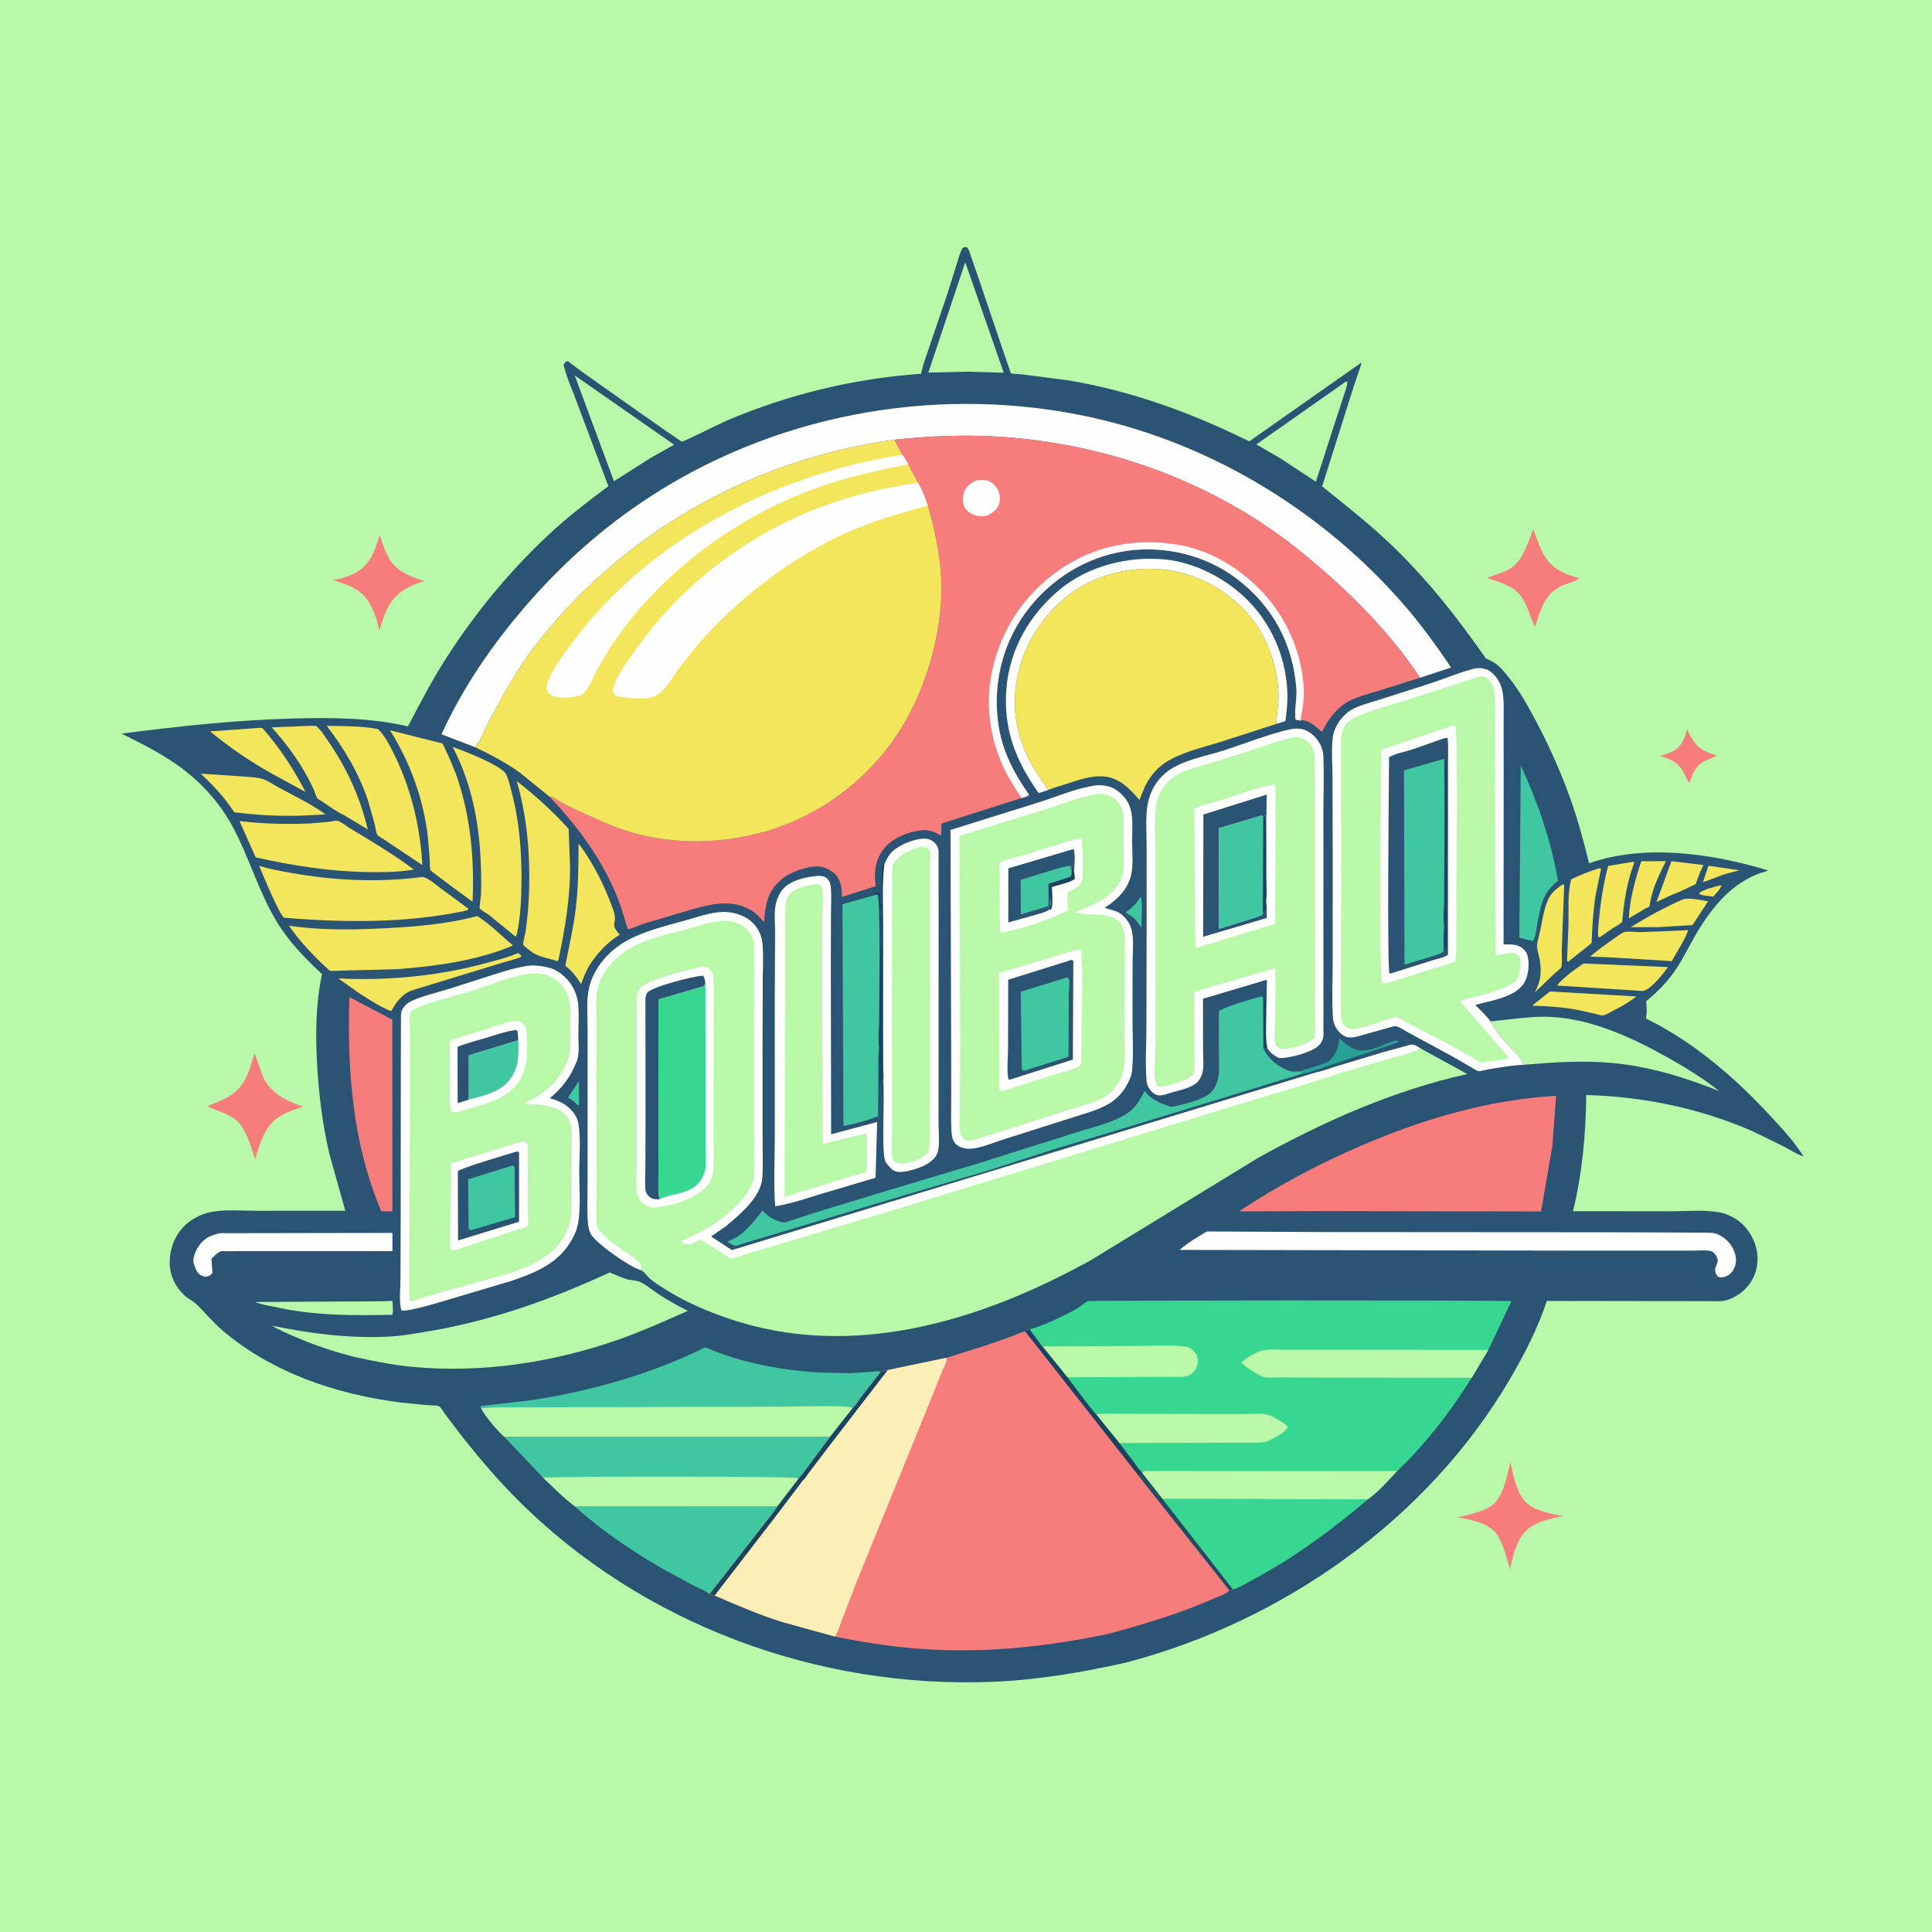 <svg version="1.1" xmlns="http://www.w3.org/2000/svg" style="display: block;" viewBox="0 0 2048 2048" width="1024" height="1024">
<path transform="translate(0,0)" fill="rgb(184,248,168)" d="M -0 -0 L 2048 0 L 2048 2048 L -0 2048 L -0 -0 z"/>
<path transform="translate(0,0)" fill="rgb(247,124,124)" d="M 1788.64 773.187 C 1789.56 775.809 1790.68 778.142 1792.04 780.554 C 1799.29 793.328 1806.62 797.006 1820.35 800.878 L 1807.51 806.5 C 1797.92 811.424 1794.67 818.385 1791.5 828.171 L 1790.53 829.534 C 1788.14 826.702 1786.82 822.923 1785.11 819.648 C 1778.77 807.538 1771.72 805.506 1759.69 801.186 C 1764.39 799.978 1769.17 798.477 1773.55 796.334 C 1782.91 791.757 1785.46 782.303 1788.64 773.187 z"/>
<path transform="translate(0,0)" fill="rgb(247,124,124)" d="M 402.361 567.5 C 403.577 568.873 404.393 572.877 405.004 574.692 C 406.647 579.574 408.511 584.38 410.798 589 C 418.826 605.219 433.771 610.734 449.928 616.053 C 443.804 617.739 437.659 620.084 432.054 623.093 C 413.089 633.274 407.758 649.325 402.016 668.659 C 401.387 664.59 400.43 660.918 399.192 657 C 397.5 651.648 395.513 646.469 392.882 641.5 C 383.976 624.68 370.053 620.196 353.001 615.041 C 361.075 613.377 369.13 611.406 376.427 607.444 C 392.399 598.77 397.403 584.084 402.361 567.5 z"/>
<path transform="translate(0,0)" fill="rgb(247,124,124)" d="M 1601.13 1549.52 C 1603.88 1563.02 1606.76 1578.57 1615.15 1589.88 C 1623.39 1600.98 1643.8 1604.79 1656.82 1606.88 C 1645.2 1609.76 1632.86 1611.99 1622.66 1618.6 C 1608.41 1627.83 1603.99 1647.97 1600.71 1663.5 C 1596.9 1651.02 1594.18 1638.14 1586.94 1627 C 1578.61 1614.16 1559.06 1611.07 1545.1 1608.34 C 1556.54 1606.11 1569.33 1603.03 1579.49 1597.21 C 1593.42 1589.21 1597.58 1563.9 1601.13 1549.52 z"/>
<path transform="translate(0,0)" fill="rgb(247,124,124)" d="M 1625.2 560.997 C 1629.13 569.73 1631.55 579.246 1636.23 587.638 C 1644.86 603.078 1658.04 608.506 1674.21 612.993 C 1670.55 616.413 1660.43 618.658 1655.5 621.015 C 1636.43 630.13 1633.27 646.945 1626.96 665.028 L 1618.06 641.964 C 1615.1 635.995 1611.73 630.035 1606.43 625.808 C 1598.38 619.399 1585.88 615.958 1576.19 612.644 L 1595.67 605.629 C 1613.5 597.875 1618.77 577.672 1625.2 560.997 z"/>
<path transform="translate(0,0)" fill="rgb(247,124,124)" d="M 269.87 1116.24 L 278.582 1140.94 C 287.179 1159.43 302.979 1166.47 321.169 1173.12 C 313.095 1175.91 304.878 1178.54 297.456 1182.85 C 280.87 1192.49 275.396 1211.6 270.503 1228.88 L 264.473 1211.01 C 261.42 1203.35 257.655 1194.22 251.645 1188.5 C 243.96 1181.18 229.93 1177.23 220.212 1173.05 C 221.356 1171.58 224.419 1170.75 226.189 1170 C 231.25 1167.83 236.386 1165.78 241.217 1163.12 C 259.994 1152.8 264.216 1135.3 269.87 1116.24 z"/>
<path transform="translate(0,0)" fill="rgb(43,83,115)" d="M 1020.64 262.5 L 1024.5 261.807 C 1027.31 264.144 1027.92 267.679 1029.06 271 L 1037.23 294.704 L 1063.34 371.829 L 1069.81 390.497 C 1070.17 391.51 1071.11 395.228 1071.7 395.887 C 1071.91 396.126 1082.03 396.708 1083.3 396.82 L 1132.52 403.192 C 1199.67 414.477 1263.42 437.71 1324.25 467.882 L 1443.2 384.299 C 1442.54 388.69 1440.45 393.273 1439.04 397.5 L 1431.61 420.288 L 1401.52 515.603 C 1424.87 534.409 1448.59 552.965 1470.5 573.459 C 1509.85 610.266 1544.31 653.628 1574.96 697.86 L 1582.92 701.813 C 1589.68 705.853 1594.59 712.252 1599.47 718.288 C 1610.77 732.262 1619.14 747.448 1627.59 763.257 C 1641.82 789.886 1654.33 817.858 1664.5 846.301 C 1672.55 868.81 1678.84 891.938 1684.45 915.163 C 1743.76 894.184 1815.09 904.786 1874.07 922.634 C 1872.93 923.83 1868.79 924.576 1867.05 925.145 C 1862.38 926.664 1857.98 928.669 1853.65 930.971 C 1842.73 936.781 1832.92 944.474 1824.53 953.556 C 1813.98 964.976 1804.77 978.119 1797.05 991.607 C 1789.79 1004.29 1783.56 1017.47 1775.19 1029.51 C 1766.62 1041.84 1756.46 1051.85 1744.92 1061.41 C 1745.37 1065.33 1745.81 1069.22 1745.55 1073.16 C 1745.49 1074.06 1744.71 1079.29 1744.93 1079.74 C 1745.14 1080.19 1745.82 1080.19 1746.26 1080.41 C 1764.2 1089.37 1780.43 1099.33 1796.76 1111.04 C 1826.61 1132.44 1853.44 1157.74 1878.33 1184.67 C 1889.86 1197.15 1902.87 1211.3 1911.77 1225.87 C 1904.87 1223.74 1897.76 1218.93 1891.3 1215.51 L 1857.4 1198.97 C 1802.05 1174.87 1741.74 1162.34 1681.45 1160.78 C 1681.06 1201.85 1677.29 1244.04 1667.37 1283.97 L 1772.41 1284 C 1788.52 1284.01 1807.2 1282.2 1823 1285.2 C 1831.43 1286.81 1840.63 1291.61 1846.85 1297.5 C 1856.69 1306.8 1862.94 1320.5 1863.07 1334.04 C 1863.18 1346.29 1858.7 1357.62 1850.01 1366.32 C 1844.31 1372.02 1836.18 1377.09 1828.2 1378.73 C 1822.91 1379.82 1816.52 1379.24 1811.1 1379.24 L 1776.17 1379.23 L 1639.66 1379.04 C 1630.3 1407.9 1616.04 1435.43 1600.76 1461.57 C 1513.37 1611.03 1359.51 1719.09 1193.21 1762.5 C 1146.43 1772.85 1100.86 1780.74 1052.86 1782.75 C 867.255 1790.51 680.872 1721.9 548.906 1590.08 C 526.916 1568.12 506.657 1544.13 487.478 1519.71 L 471.491 1498.61 C 470.268 1496.96 467.509 1492.07 465.925 1491.06 C 463.36 1489.44 456.638 1489.79 453.398 1489.55 L 424.51 1486.7 C 356.565 1478.01 289.284 1455.46 236.268 1410.7 C 225.857 1401.9 217.729 1391.68 208.037 1382.36 C 204.168 1378.64 199.05 1376.64 195.144 1372.84 C 185.674 1363.63 180.005 1352.09 179.915 1338.74 C 179.816 1324.12 185.167 1309.62 195.67 1299.32 C 202.531 1292.6 212.157 1287.46 221.518 1285.28 C 237.277 1281.61 256.739 1283.53 272.95 1283.5 L 366.042 1283.46 L 349.196 1223.35 C 342.086 1192.99 338.254 1162.37 336.331 1131.29 C 334.34 1099.1 334.46 1065.42 341.118 1033.73 L 341.362 1032.6 C 323.399 1016 305.999 997.94 293.279 976.879 C 274.307 945.469 264.363 909.658 247.254 877.469 C 235.103 854.61 218.257 834.684 198.049 818.526 C 176.999 801.695 152.89 789.497 128.833 777.658 C 189.913 769.804 250.962 763.165 312.61 761.604 C 352.573 760.592 393.35 760.881 432.447 770.051 C 444.445 747.121 456.309 724.159 470.11 702.235 C 502.964 650.045 543.138 601.427 588.956 560.11 C 606.744 544.069 625.749 529.771 644.883 515.41 L 610.87 424.807 C 606.361 412.383 600.281 399.339 597.385 386.5 L 599.623 383.615 C 600.415 383.395 601.186 382.837 602 382.954 C 602.422 383.015 605.122 385.295 605.49 385.571 L 619.02 395.553 C 628.806 402.491 721.219 468.177 722.957 468.131 C 725.197 468.072 764.414 448.385 769.891 446.057 C 835.83 418.034 904.977 401.227 976.438 396.223 C 977.985 387.478 981.577 378.409 984.343 369.952 L 1003.35 314.196 L 1014.36 279.441 C 1016.12 273.899 1017.54 267.382 1020.64 262.5 z"/>
<path transform="translate(0,0)" fill="rgb(243,230,92)" d="M 1823.35 938.5 L 1824.73 938.688 C 1823.57 942.825 1818.83 947.201 1816.07 950.52 L 1804.5 948.937 C 1802.94 948.47 1801.99 947.995 1800.7 947 C 1806.14 942.614 1816.6 940.408 1823.35 938.5 z"/>
<path transform="translate(0,0)" fill="rgb(65,198,162)" d="M 613.758 1146.03 L 613.794 1171 L 612.5 1171.56 L 607.358 1166.86 L 602.168 1163.38 L 613.758 1146.03 z"/>
<path transform="translate(0,0)" fill="rgb(65,198,162)" d="M 1209.05 950.5 L 1209.64 951 C 1211.22 961.132 1210.03 972.696 1209.93 982.993 L 1203.12 974.315 C 1200.2 971.448 1196.62 969.459 1193.16 967.298 C 1198.97 963.174 1204.88 957.665 1208.49 951.488 L 1209.05 950.5 z"/>
<path transform="translate(0,0)" fill="rgb(243,230,92)" d="M 1811.03 917.759 L 1843.9 922.525 L 1828.16 926.676 L 1805.19 935.22 L 1811.03 917.759 z"/>
<path transform="translate(0,0)" fill="rgb(38,162,150)" d="M 1377.39 1135.65 C 1377.56 1135.26 1404.75 1127.87 1408.53 1124.87 C 1416.04 1118.88 1418.55 1110.68 1419.64 1101.49 L 1419.75 1100.49 C 1424.68 1105.26 1429.09 1108.97 1435.44 1111.84 C 1447.58 1117.33 1462.93 1108.56 1474.31 1104.5 C 1477.66 1103.31 1479.09 1102.25 1482.3 1103.85 L 1482 1105.01 L 1394.28 1134.47 C 1389.98 1135.87 1385.31 1137.73 1380.8 1138.06 L 1377.39 1135.65 z"/>
<path transform="translate(0,0)" fill="rgb(24,67,97)" d="M 930.141 948.129 L 927.431 947.818 L 927.5 946.51 L 932.5 946.51 C 934.041 949.592 932.777 953.456 933.112 956.876 C 933.666 962.524 932.969 968.327 933.245 974 C 933.441 978.03 933.032 982.01 933.245 986 C 933.358 988.11 933.542 989.894 933.245 992 C 932.815 995.052 933.691 997.824 933.398 1000.81 C 933.019 1004.68 932.861 1009.65 933.49 1013.5 L 933.51 1011 L 934.5 1009.51 C 932.951 1007.93 933.51 1007.13 933.51 1005 C 935.131 1003.05 934.766 1003.37 934.755 1001 L 934.755 987 C 934.608 985.462 934.437 984.64 934.74 983.094 L 935 982 C 933.627 980.276 934.15 981.262 933.51 979 L 934.75 977.505 C 933.902 975.508 933.025 974.178 934.005 972.005 C 934.766 970.318 934.928 970.059 934.755 968 C 934.542 965.474 934.312 967.527 934.74 964.906 L 935 963.5 L 933.51 962.5 L 933.51 960 C 936.158 956.807 934.686 948.211 934.51 944 C 934.186 936.232 934.816 928.278 935 920.5 C 935.039 918.861 934.85 919.654 935.349 918.156 L 935.755 917 L 936.25 915.25 L 937.384 916.622 C 934.916 938.085 936.219 960.616 936.18 982.261 L 936.144 1099.18 L 936.236 1132.28 C 936.253 1136.25 936.979 1141.87 936.127 1145.61 C 935.271 1150.77 935.498 1156.48 935.25 1161.72 L 934.755 1153 L 934.51 1150.5 C 934.658 1148.26 935.105 1147.29 934.51 1145 L 934 1145.5 C 933.319 1147.42 933.03 1148.95 933.245 1151 L 933.49 1152.5 L 931.946 1152.5 L 931.937 1112.08 L 931.834 1110.78 C 930.508 1102.32 931.868 1091.22 931.888 1082.53 C 931.93 1064.28 933.821 955.593 930.141 948.129 z"/>
<path transform="translate(0,0)" fill="rgb(243,230,92)" d="M 1771.79 912.938 L 1805.74 916.928 C 1802.44 923.571 1799.86 930.129 1797.53 937.168 L 1778.31 946.277 C 1770.87 948.698 1763.24 953.026 1755.97 956.143 L 1771.79 912.938 z"/>
<path transform="translate(0,0)" fill="rgb(243,230,92)" d="M 1739.84 912.93 L 1765.9 912.868 C 1759.35 926.176 1751.8 941.335 1749.36 956.031 C 1749.08 957.713 1748.96 958.994 1748.28 960.585 C 1747.62 962.124 1745.96 962.255 1744.49 962.857 L 1726.66 973.52 C 1727.42 953.523 1733.51 931.838 1739.84 912.93 z"/>
<path transform="translate(0,0)" fill="rgb(243,230,92)" d="M 1784.65 953.123 C 1792.54 951.497 1802.68 954.149 1810.59 955.559 L 1794.16 980.563 L 1757 982.852 L 1728.55 982.823 C 1746.81 971.678 1764.95 961.533 1784.65 953.123 z"/>
<path transform="translate(0,0)" fill="rgb(184,248,168)" d="M 404.166 1379.42 L 416.023 1378.97 C 416.183 1383.66 416.972 1389.16 416.022 1393.73 C 373.325 1394.6 332.627 1394.81 290.648 1385.25 C 283.897 1383.97 276.618 1382.69 270.237 1380.15 L 404.166 1379.42 z"/>
<path transform="translate(0,0)" fill="rgb(243,230,92)" d="M 1642.96 1050.99 L 1734.65 1056.29 C 1727.27 1062.09 1719.52 1066.5 1711.21 1070.82 C 1708.27 1072.19 1702.34 1076.01 1699.39 1076.32 C 1697 1076.58 1692.96 1075.19 1690.59 1074.63 L 1672.5 1070.59 C 1656.41 1067.51 1640.55 1066.56 1624.21 1066.07 L 1642.96 1050.99 z"/>
<path transform="translate(0,0)" fill="rgb(243,230,92)" d="M 1731.4 913.5 L 1732.45 914.247 C 1724.68 934.707 1721.46 955.565 1719.63 977.227 C 1716.8 980.007 1712.91 981.807 1709.56 983.943 L 1695.88 993.5 L 1694.13 992.953 C 1693.56 985.684 1694.73 977.888 1695.42 970.625 C 1697.12 952.774 1700.16 935.282 1704.7 917.946 L 1731.4 913.5 z"/>
<path transform="translate(0,0)" fill="rgb(243,230,92)" d="M 1656.3 937.5 L 1658.12 938.047 L 1655.51 1007.36 C 1655.42 1010.61 1656.19 1023.17 1655.04 1025.35 C 1654.06 1027.19 1649.47 1030.5 1647.84 1032.04 L 1626.75 1052.22 C 1634.26 1038.94 1634.56 1026.73 1631.03 1012 C 1630.18 1008.46 1628.87 1005.31 1629.36 1001.58 C 1630.04 996.468 1631.68 991.423 1632.73 986.365 C 1635 975.31 1637.09 959.357 1643.19 949.695 C 1646.43 944.553 1651.5 941.07 1656.3 937.5 z"/>
<path transform="translate(0,0)" fill="rgb(243,230,92)" d="M 1694.66 920.5 L 1697.25 920.688 L 1691.39 949.058 C 1688.71 965.969 1687.83 982.561 1687.21 999.649 L 1662.5 1019.41 L 1661.07 1018.5 L 1662.68 980.158 C 1662.95 964.679 1661.51 947.133 1665.54 932.164 C 1674.95 927.36 1684.66 923.874 1694.66 920.5 z"/>
<path transform="translate(0,0)" fill="rgb(243,230,92)" d="M 1777.41 986.578 L 1789.56 985.972 C 1785.83 996.868 1777.72 1008.64 1772.07 1018.83 L 1703.25 1014.65 L 1685.52 1014.1 C 1693.55 1007.02 1702.63 1000.73 1711.43 994.625 C 1714.11 992.764 1718.47 989.15 1721.49 988.122 C 1725.14 986.881 1735.43 988.138 1739.76 988.101 L 1777.41 986.578 z"/>
<path transform="translate(0,0)" fill="rgb(243,230,92)" d="M 275.958 771.5 L 278.086 771.796 C 296.338 792.273 311.342 815.21 323.841 839.554 L 288.5 820.261 C 264.895 807.133 243.531 792.398 222.664 775.296 L 275.958 771.5 z"/>
<path transform="translate(0,0)" fill="rgb(243,230,92)" d="M 548.422 1010.5 L 549.48 1010.57 C 551.257 1011.82 551.988 1011.92 552.807 1014 C 545.914 1017.43 536.805 1018.99 529.337 1021.48 L 438.13 1049.4 C 426.746 1052.68 420.122 1062.06 414.653 1071.91 C 403.336 1067.44 392.547 1060.3 382.221 1053.87 L 358.615 1037.17 C 411.981 1039.78 466.278 1034.52 517.793 1020.22 C 528.014 1017.38 538.745 1014.88 548.422 1010.5 z"/>
<path transform="translate(0,0)" fill="rgb(243,230,92)" d="M 1678.5 1021.36 L 1768.18 1025.14 L 1764.05 1030.59 C 1759.61 1036.16 1748.67 1049.65 1741.34 1050.51 L 1650.37 1044.68 C 1658.27 1035.45 1668.58 1028.25 1678.5 1021.36 z"/>
<path transform="translate(0,0)" fill="rgb(243,230,92)" d="M 212.771 820.077 L 258.219 823.133 C 264.256 823.645 271.271 823.796 277.113 825.342 C 283.15 826.94 290.049 831.876 295.577 834.872 C 311.909 843.724 330.137 852.309 345.074 863.327 L 319.113 864.649 C 298.416 865.183 277.145 864.399 256.589 861.92 C 255.085 861.739 249.316 861.504 248.265 860.819 C 247.818 860.527 246.064 857.613 245.617 856.972 L 237.836 846.484 C 230.171 836.933 221.624 828.494 212.771 820.077 z"/>
<path transform="translate(0,0)" fill="rgb(184,248,168)" d="M 1426.7 404.5 L 1428.33 404.595 C 1428.08 409.199 1426.04 414.209 1424.7 418.63 L 1415.72 446.109 L 1394.91 510.672 L 1358.11 486.413 L 1331.8 471.087 L 1426.7 404.5 z"/>
<path transform="translate(0,0)" fill="rgb(243,230,92)" d="M 613.265 894.28 L 617.446 899.726 C 629.754 917.692 639.541 936.634 647.247 957 C 649.441 962.797 652.922 970.408 651.6 976.656 L 651.098 979 C 650.61 984.135 654.006 987.053 656.89 990.881 C 643.187 999.357 633.345 1010.32 624.501 1023.67 C 621.043 1030.06 618.408 1036.37 615.993 1043.22 C 611.711 1036.17 606.675 1029.83 600.3 1024.56 L 599.252 1023.72 C 603.001 1004.14 607.505 985.055 610.06 965.222 C 613.117 941.487 613.247 918.145 613.265 894.28 z"/>
<path transform="translate(0,0)" fill="rgb(243,230,92)" d="M 328.363 769.439 L 334.994 769.5 C 340.089 773.54 344.145 780.272 347.826 785.574 C 367.677 814.173 381.814 845.44 389.871 879.296 L 364.414 863.89 C 356.769 860.567 348.739 854.461 341.786 849.788 C 340.35 848.823 337.155 847.23 336.229 846.032 C 335.169 844.661 334.254 840.953 333.532 839.231 C 331.411 834.171 328.976 829.229 326.373 824.402 C 315.774 804.741 302.906 787.575 288.012 771.014 L 328.363 769.439 z"/>
<path transform="translate(0,0)" fill="rgb(184,248,168)" d="M 609.232 397.961 L 714.602 471.396 L 689.699 485.401 L 650.821 510.151 L 609.232 397.961 z"/>
<path transform="translate(0,0)" fill="rgb(254,254,254)" d="M 232.748 1307.25 L 415.988 1306.94 L 416.009 1326.28 L 360.5 1326.24 L 262.612 1326.23 L 240.792 1326.37 C 239.156 1326.41 235.156 1326.02 233.724 1326.59 C 230.296 1327.93 226.872 1331.76 224.147 1334.28 L 225.244 1349.5 L 221.919 1352.5 C 218.624 1353.28 217.476 1353.82 214.241 1352.49 C 210.563 1350.97 208.674 1348.1 207.267 1344.51 L 206.708 1343.02 C 205.693 1340.37 204.658 1337.9 205.005 1335 C 205.957 1327.05 211.306 1318.21 217.729 1313.45 C 222.242 1310.1 227.417 1308.67 232.748 1307.25 z"/>
<path transform="translate(0,0)" fill="rgb(65,198,162)" d="M 1612.04 811.361 C 1630.13 850.239 1644.19 891.161 1651.52 933.449 C 1647.07 937.334 1642.2 941.934 1639.14 946.984 C 1633.98 955.485 1632.05 967.575 1629.89 977.194 C 1629.04 982.071 1627.9 994.088 1624.92 997.655 L 1610.59 993.917 L 1612.04 811.361 z"/>
<path transform="translate(0,0)" fill="rgb(184,248,168)" d="M 1023.19 277.903 L 1064.01 395.141 L 1025.64 393.996 L 984.074 394.962 L 1023.19 277.903 z"/>
<path transform="translate(0,0)" fill="rgb(254,254,254)" d="M 1111.38 837.295 L 1101.1 840.766 C 1076.52 806.243 1063.23 772.301 1066.89 729.391 C 1070.43 687.926 1091.48 651.461 1123.23 625.035 C 1153.32 599.982 1195.73 589.332 1234.3 592.992 C 1270.93 596.469 1308.51 617.935 1331.65 646.238 C 1353.45 672.907 1365.1 706.552 1364.74 741.029 C 1364.66 748.677 1363.41 756.684 1362.66 764.311 L 1352.82 767.448 C 1353.36 757.376 1355.35 747.214 1355.25 737.171 C 1354.96 707.074 1342.6 672.667 1322.38 650.214 C 1297.37 622.455 1262.65 604.818 1225.29 603.098 C 1188.72 601.414 1151.53 612.859 1124.31 637.862 C 1095.01 664.773 1077.33 699.807 1075.87 739.953 C 1074.5 777.767 1089.28 807.854 1111.38 837.295 z"/>
<path transform="translate(0,0)" fill="rgb(243,230,92)" d="M 346.347 769.395 C 364.31 769.745 383.051 769.544 400.77 772.809 C 408.127 780.166 413.417 790.66 417.973 799.919 C 435.94 836.433 445.462 876.496 447.672 917.016 L 408.43 890.776 C 406.544 889.478 401.006 886.504 399.898 884.888 C 398.747 883.21 397.899 876.445 397.343 874.156 L 390.265 849.106 C 380.368 819.512 365.264 794.067 346.347 769.395 z"/>
<path transform="translate(0,0)" fill="rgb(243,230,92)" d="M 253.917 870.368 C 278.671 873.347 304.61 873.956 329.493 872.856 L 349.5 871.042 C 351.672 870.802 355.852 869.708 357.883 870.032 C 360.477 870.447 367.946 876.154 370.598 877.767 C 393.559 891.729 417.293 905.569 438.721 921.818 C 422.291 924.591 405.03 924.719 388.407 924.413 C 348.627 923.679 309.778 917.543 271.025 908.824 L 253.917 870.368 z"/>
<path transform="translate(0,0)" fill="rgb(243,230,92)" d="M 547.773 827.961 C 567.83 843.602 585.705 859.811 602.815 878.68 L 604.343 920.115 C 604.234 952.482 599.126 983.144 592.561 1014.76 C 592.303 1016.81 592.318 1017.22 591 1018.91 C 583.346 1016.28 573.44 1014.81 566.5 1010.93 C 564.885 1010.03 555.084 1003.04 554.583 1001.28 C 554.083 999.535 556.797 990.038 557.137 987.642 C 559.13 973.576 560.449 959.207 560.851 945 C 561.982 905.127 558.828 866.379 547.773 827.961 z"/>
<path transform="translate(0,0)" fill="rgb(184,248,168)" d="M 1579.99 1082.68 C 1601.87 1080.72 1623.22 1076.77 1645.3 1078.03 C 1686.7 1080.4 1727.67 1098.86 1763.53 1118.6 C 1784.07 1129.91 1804.15 1142.18 1822.61 1156.68 C 1786.28 1142.1 1747.83 1130.26 1708.58 1126.75 C 1677.39 1123.96 1645.89 1126.11 1614.76 1128.77 C 1613.74 1122.53 1606.25 1115.96 1602.12 1111.34 C 1594.68 1103.01 1584.67 1092.84 1579.99 1082.68 z"/>
<path transform="translate(0,0)" fill="rgb(243,230,92)" d="M 413.45 774.14 L 469.181 788.162 C 475.075 800.852 481.144 813.523 485.5 826.843 C 499.084 868.382 502.956 912.407 500.943 955.866 C 496.271 952.557 456.989 923.908 456.347 922.434 C 455.418 920.3 455.813 915.137 455.672 912.593 L 453.657 888.219 C 449.141 847.452 435.122 808.849 413.45 774.14 z"/>
<path transform="translate(0,0)" fill="rgb(243,230,92)" d="M 479.787 791.74 C 490.424 795.444 531.133 811.184 536.265 820.374 C 538.972 825.222 540.466 832.63 541.932 837.999 C 550.243 868.435 552.864 900.098 552.808 931.546 C 552.775 950.649 551.962 970.767 548.111 989.5 C 547.754 990.934 547.285 991.661 546.5 992.889 L 518.5 970.019 C 516.94 968.856 509.156 964.262 508.553 962.958 C 507.884 961.51 509.808 950.925 509.896 948.158 C 510.421 931.589 509.924 914.898 508.667 898.369 C 505.912 862.135 496.932 823.937 479.787 791.74 z"/>
<path transform="translate(0,0)" fill="rgb(247,124,124)" d="M 370.408 1056.94 L 415.921 1080.92 L 415.972 1284.15 L 404.096 1283.91 C 373.656 1211.93 367.831 1134.14 370.408 1056.94 z"/>
<path transform="translate(0,0)" fill="rgb(243,230,92)" d="M 274.742 917.765 C 285.411 921.339 296.941 923.203 308 925.209 C 352.913 933.355 399.457 935.529 444.758 929.996 C 446.007 929.844 448.352 929.43 449.596 929.887 C 455.696 932.125 462.353 938.093 467.654 942.011 L 496.5 963.249 L 496.205 964.5 L 491.689 965.822 C 429.678 978.77 363.841 978.029 301.019 972.814 C 295.884 968.997 277.732 925.368 274.742 917.765 z"/>
<path transform="translate(0,0)" fill="rgb(243,230,92)" d="M 505.908 971.042 C 519.245 979.483 531.717 992.066 543.776 1002.29 C 505.206 1018.56 461.266 1024.39 419.834 1027.44 L 360.997 1028.89 C 358.591 1028.88 351.139 1029.69 349.5 1028.83 C 348.333 1028.22 347.506 1027.11 346.509 1026.25 C 331.914 1012.86 317.55 997.665 306.337 981.257 C 339.879 986.294 375.655 985.737 409.451 983.923 C 441.637 982.195 474.696 979.444 505.908 971.042 z"/>
<path transform="translate(0,0)" fill="rgb(65,198,162)" d="M 930.141 948.129 C 933.821 955.593 931.93 1064.28 931.888 1082.53 C 931.868 1091.22 930.508 1102.32 931.834 1110.78 C 930.63 1119.49 931.183 1129.05 931.107 1137.84 L 930.758 1183.21 C 919.104 1187.92 906.367 1191.32 894.041 1193.62 L 893.052 958.522 L 930.141 948.129 z"/>
<path transform="translate(0,0)" fill="rgb(65,198,162)" d="M 776.574 1313.57 C 787.268 1309.74 800.288 1293.7 807.208 1284.79 L 808.393 1283.25 C 811.37 1286.36 814.193 1289.25 818.033 1291.29 C 820.969 1292.85 826.907 1295.71 830.248 1295.79 C 833.296 1295.87 838.221 1293.8 841.216 1292.8 L 865 1285.17 L 928.57 1265.69 L 1037.88 1232.93 L 1145 1199.11 C 1161.54 1194.01 1186.96 1188.13 1199.76 1176.31 C 1205.93 1170.6 1209.63 1163.65 1213.52 1156.31 C 1219.61 1165.54 1231.19 1169.79 1241.13 1173.39 C 1252.49 1171.44 1274.96 1166.21 1283.42 1158.19 C 1287.69 1154.14 1290.28 1147.77 1291.39 1142.05 C 1292.85 1134.51 1292.11 1125.84 1292.1 1118.19 L 1291.99 1071.64 C 1305.82 1064.64 1322.16 1060.55 1337 1056.14 L 1338.97 1057.84 L 1340.93 1057.27 C 1343.47 1064.75 1340.93 1075.42 1342.18 1083.51 C 1342.18 1092.62 1341.64 1102.21 1343.52 1111.14 C 1341.31 1111.78 1341.3 1111.53 1339.22 1110.95 C 1343.58 1121.86 1353.94 1129.97 1364.58 1134.49 C 1369.09 1136.41 1372.58 1136.02 1377.39 1135.65 L 1380.8 1138.06 L 1195.8 1194.59 L 1116.34 1218.48 L 1048.55 1240.43 L 942.219 1271.89 L 803.38 1313.5 L 785.908 1318.67 C 784.223 1319.18 781.216 1320.64 779.635 1320.61 C 777.585 1320.57 773.153 1317.54 771.244 1316.5 C 773.03 1314.73 773.744 1315.14 775.84 1314.16 L 776.574 1313.57 z"/>
<path transform="translate(0,0)" fill="rgb(24,67,97)" d="M 1338.97 1057.84 L 1340.93 1057.27 C 1343.47 1064.75 1340.93 1075.42 1342.18 1083.51 C 1342.18 1092.62 1341.64 1102.21 1343.52 1111.14 C 1341.31 1111.78 1341.3 1111.53 1339.22 1110.95 L 1338.97 1057.84 z"/>
<path transform="translate(0,0)" fill="rgb(254,254,254)" d="M 1279.34 1305.42 L 1407.67 1306.05 L 1706 1306.25 L 1778.61 1306.51 L 1806.43 1306.67 C 1811.09 1306.74 1816.42 1306.44 1820.75 1308.37 L 1822 1308.98 C 1827.24 1311.47 1831.69 1315.19 1834.94 1320.04 C 1838.84 1325.89 1841.35 1333.1 1839.75 1340.16 C 1838.71 1344.71 1836.01 1349.46 1831.9 1351.87 C 1828.49 1353.88 1825.13 1354.54 1821.27 1353.5 C 1819.58 1351.44 1818.58 1350.24 1818.24 1347.53 L 1818.03 1345.5 C 1818.85 1341.94 1820.71 1339.33 1820.97 1335.5 C 1820.16 1332.94 1819.31 1330.82 1817.43 1328.84 C 1815.78 1327.09 1814.47 1326.16 1812 1325.84 C 1806.7 1325.16 1800.81 1325.71 1795.45 1325.71 L 1762.61 1325.74 L 1651.47 1325.71 L 1250.38 1324.96 C 1259.16 1317.22 1269.34 1311.41 1279.34 1305.42 z"/>
<path transform="translate(0,0)" fill="rgb(184,248,168)" d="M 646.261 1348.87 C 652.206 1351.23 658.059 1354.01 664.17 1355.91 C 669.149 1357.46 675.158 1357.03 679.759 1359.47 C 685.876 1362.71 691.658 1367.64 697.472 1371.47 C 707.589 1378.13 718.275 1384.24 729.159 1389.55 C 704.17 1400.62 679.273 1411.86 653.416 1420.81 C 584.418 1444.67 509.394 1455.88 436.5 1448.86 C 415.667 1446.86 395.184 1442.68 374.785 1438.14 C 353.623 1432.74 333.716 1426.1 313.638 1417.45 C 305.059 1413.75 296.247 1410.22 288.312 1405.26 C 329.324 1413.68 369.575 1418.9 411.567 1416.89 C 426.623 1416.18 441.861 1413.33 456.71 1410.79 C 522.507 1399.51 585.817 1376.88 646.261 1348.87 z"/>
<path transform="translate(0,0)" fill="rgb(254,254,254)" d="M 937.384 916.622 C 939.383 911.317 942.006 906.46 946.128 902.482 C 953.482 895.387 970.773 888.381 981.006 889.022 C 985.235 889.287 989.07 891.276 991.842 894.5 C 993.765 896.736 994.82 899.57 994.927 902.5 L 994.989 973.802 L 994.935 1118.52 L 994.906 1190.22 C 994.884 1199.18 996.123 1210.64 994.509 1219.34 C 993.245 1226.16 988.402 1230.49 982.736 1233.87 C 975.515 1238.17 958.612 1243.82 950.422 1242 C 945.709 1240.96 942.868 1237.07 940.069 1233.5 L 939.136 1232.38 C 933.506 1225.04 938.432 1160.01 936.127 1145.61 C 936.979 1141.87 936.253 1136.25 936.236 1132.28 L 936.144 1099.18 L 936.18 982.261 C 936.219 960.616 934.916 938.085 937.384 916.622 z"/>
<path transform="translate(0,0)" fill="rgb(184,248,168)" d="M 973.662 898.149 C 977.682 897.895 980.51 897.511 984.114 899.5 C 984.714 900.5 985.593 901.379 985.914 902.5 C 986.954 906.129 985.877 913.704 985.868 917.67 L 985.844 967.057 L 985.622 1145.43 L 985.502 1192.06 C 985.476 1201.39 986.129 1211.27 984.685 1220.5 C 978.389 1229.12 968.296 1230.96 958.492 1233.31 C 954.802 1233.3 951.897 1233.38 948.5 1231.83 C 947.092 1230.27 946.453 1229.34 945.984 1227.24 C 944.366 1219.99 945.61 1209.87 945.609 1202.22 L 945.598 1141.62 L 945.451 991.01 L 945.85 922.392 C 945.953 919.433 945.877 916.937 947.766 914.493 L 948.5 913.614 C 955.322 904.784 963.544 901.788 973.662 898.149 z"/>
<path transform="translate(0,0)" fill="rgb(254,254,254)" d="M 867.251 928.39 C 870.915 928.624 874.107 928.689 876.917 931.4 C 879.508 933.899 880.346 937.047 880.702 940.536 C 881.646 949.797 880.869 959.879 880.85 969.212 L 880.711 1026.34 L 881.018 1202.41 L 929.843 1189.31 L 928.13 1248.43 L 881.827 1262.26 C 861.956 1267.66 842.057 1275.56 821.691 1278.72 C 819.924 1254.42 821.339 1228.95 821.311 1204.54 L 821.288 1057.7 L 821.622 988.845 C 821.685 979.48 820.276 967.106 822.469 958.094 L 822.757 957 C 824.021 951.842 826.146 947.068 829.571 942.963 C 838.097 932.746 854.602 929.559 867.251 928.39 z"/>
<path transform="translate(0,0)" fill="rgb(184,248,168)" d="M 865.055 937.284 C 867.331 937.63 868.818 937.928 870.783 939.151 C 873.545 947.881 871.737 962.363 871.723 971.804 L 871.543 1040.32 L 872.164 1212.53 L 918.898 1201.25 L 918.94 1242.19 L 885.299 1252.09 L 831.644 1268.91 L 832.509 1051 L 832.508 991.548 C 832.507 980.477 832 969.035 832.927 958 C 833.161 955.206 834.087 952.133 835.739 949.832 C 842.236 940.781 854.771 938.849 865.055 937.284 z"/>
<path transform="translate(0,0)" fill="rgb(65,198,162)" d="M 510.005 1493.01 C 509.181 1491.73 509.507 1492.53 509.448 1490.47 L 563.178 1484.23 C 626.426 1474.69 690.288 1456.56 747.746 1428.17 C 786.681 1445.3 831.668 1453.21 873.992 1455.11 L 901.633 1455.6 L 924.088 1454.19 C 927.085 1453.92 930.814 1452.93 933.584 1454.26 L 913.51 1479.93 C 910.756 1483.63 907.519 1489.35 904.134 1492.3 L 880.09 1522.91 L 534.356 1522.89 C 525.829 1515.04 515.818 1503.1 510.005 1493.01 z"/>
<path transform="translate(0,0)" fill="rgb(184,248,168)" d="M 510.005 1493.01 C 520.586 1491.48 532.491 1491.94 543.194 1491.9 L 596.5 1491.75 L 833.71 1491.1 C 845.838 1491.11 897.422 1489.28 904.134 1492.3 L 880.09 1522.91 L 534.356 1522.89 C 525.829 1515.04 515.818 1503.1 510.005 1493.01 z"/>
<path transform="translate(0,0)" fill="rgb(247,124,124)" d="M 1402.04 1283.79 L 1313.68 1284.07 C 1354.59 1256.51 1399.45 1233.05 1444.76 1213.65 C 1509.96 1185.75 1578.4 1165.7 1649.53 1161.6 L 1645.57 1214.69 L 1633.62 1284.18 L 1402.04 1283.79 z"/>
<path transform="translate(0,0)" fill="rgb(65,198,162)" d="M 534.356 1522.89 L 880.09 1522.91 L 857.984 1552.53 C 854.485 1557.19 850.761 1563.24 846.373 1566.99 L 846.222 1567.83 L 823.96 1596.96 L 819.242 1603.8 L 752.23 1689.75 C 748.428 1686.29 741.003 1683.54 736.26 1681.12 L 706.038 1664.87 C 672.204 1645.62 638.437 1623.04 609.539 1596.87 C 597.481 1587.97 586.586 1576.63 575.63 1566.38 L 534.356 1522.89 z"/>
<path transform="translate(0,0)" fill="rgb(184,248,168)" d="M 575.63 1566.38 C 593.666 1564.82 842.738 1564.74 846.373 1566.99 L 846.222 1567.83 L 823.96 1596.96 L 609.539 1596.87 C 597.481 1587.97 586.586 1576.63 575.63 1566.38 z"/>
<path transform="translate(0,0)" fill="rgb(65,198,162)" d="M 609.539 1596.87 L 823.96 1596.96 L 819.242 1603.8 L 752.23 1689.75 C 748.428 1686.29 741.003 1683.54 736.26 1681.12 L 706.038 1664.87 C 672.204 1645.62 638.437 1623.04 609.539 1596.87 z"/>
<path transform="translate(0,0)" fill="rgb(254,254,254)" d="M 503.844 792.163 L 468.018 778.393 C 488.437 733.316 516.656 691.05 548.17 653.067 C 587.01 606.255 630.564 565.876 681.052 531.854 C 815.691 441.124 984.918 408.416 1143.94 439.725 C 1275.21 465.568 1395.62 536.674 1484.29 636.597 C 1504.08 658.889 1521.62 682.888 1538.18 707.625 L 1505.29 718.434 C 1471.71 667.489 1425.66 622.615 1378.46 584.417 C 1289.08 512.097 1176.2 470.831 1061.87 463.099 C 1023.83 460.527 985.955 462.092 948.086 466.083 C 797.448 486.74 657.835 565.514 565.588 686.811 C 548.032 709.896 533.607 736.002 519.929 761.525 C 514.65 771.374 510.323 783.141 503.844 792.163 z"/>
<path transform="translate(0,0)" fill="rgb(243,230,92)" d="M 1111.38 837.295 C 1089.28 807.854 1074.5 777.767 1075.87 739.953 C 1077.33 699.807 1095.01 664.773 1124.31 637.862 C 1151.53 612.859 1188.72 601.414 1225.29 603.098 C 1262.65 604.818 1297.37 622.455 1322.38 650.214 C 1342.6 672.667 1354.96 707.074 1355.25 737.171 C 1355.35 747.214 1353.36 757.376 1352.82 767.448 L 1293.54 786.576 C 1274.72 792.435 1250.81 797.775 1234.5 808.936 C 1225.16 815.332 1218.6 823.848 1213.57 833.896 L 1207.82 848.103 C 1198.17 836.579 1186.95 824.783 1171 823.161 C 1156.73 821.71 1142.26 827.114 1128.89 831.514 C 1123.2 833.389 1116.81 834.893 1111.38 837.295 z"/>
<path transform="translate(0,0)" fill="rgb(254,254,254)" d="M 1342.18 1083.51 L 1343 1038.51 L 1275.21 1058.73 L 1275.29 1111.85 C 1275.29 1119.36 1276.21 1128.03 1275.08 1135.39 C 1274.45 1139.49 1272 1144.43 1269.04 1147.34 C 1263 1153.29 1249.52 1155.88 1241.38 1158.31 C 1237.28 1159.54 1232.62 1161.42 1228.3 1161.11 C 1224.75 1160.86 1221.46 1158.16 1219.34 1155.47 C 1216.94 1152.42 1215.63 1149.23 1215.33 1145.35 C 1213.86 1126.57 1215.23 1106.54 1215.27 1087.65 L 1215.48 973.654 L 1215.45 895.627 C 1215.45 882.363 1214.25 867.671 1216.22 854.624 C 1218.5 839.518 1226.04 826.135 1238.5 817.058 C 1254.61 805.321 1279.56 801.324 1298.39 795.118 C 1320.56 787.81 1343.25 778.868 1365.9 773.452 C 1370.14 772.44 1374.75 771.944 1379.07 772.656 C 1386.94 773.951 1393.48 779.634 1397.76 786.108 C 1400.69 790.541 1402.4 795.269 1402.7 800.584 C 1403.81 820.279 1402.86 840.448 1402.86 860.21 L 1402.87 978.096 L 1402.91 1070.27 L 1402.85 1090.26 C 1402.83 1093.39 1403.31 1097.53 1402.47 1100.56 C 1400.83 1106.49 1396.87 1109.99 1391.5 1112.67 C 1381.7 1117.58 1366.93 1121.48 1356 1121.65 C 1350.76 1118.96 1346.65 1116.38 1343.52 1111.14 C 1341.64 1102.21 1342.18 1092.62 1342.18 1083.51 z"/>
<path transform="translate(0,0)" fill="rgb(184,248,168)" d="M 1372.95 781.209 C 1375.34 781.414 1377.78 781.812 1380.07 782.548 C 1385 784.133 1389.37 788.501 1391.5 793.173 C 1392.75 795.917 1393.46 798.994 1393.62 802 L 1393.88 867.893 L 1394 998.216 L 1393.95 1070.34 C 1393.93 1078.85 1395.72 1092.59 1392.93 1100.5 C 1386.14 1106.86 1368.72 1112.24 1359.5 1111.95 C 1356.31 1111.86 1354.73 1110.64 1352.57 1108.5 C 1349.58 1101.1 1351.8 1088.15 1351.87 1080.03 L 1352 1026.2 L 1266.08 1051.29 L 1266.09 1085.42 L 1266.08 1118.14 C 1266.07 1123.55 1266.71 1130.06 1265.82 1135.36 C 1265.3 1138.46 1263.18 1140.8 1260.58 1142.39 C 1254.99 1145.81 1233.98 1153.12 1228.01 1151.91 C 1226.61 1150.19 1225.34 1148.66 1224.82 1146.46 C 1222.71 1137.35 1224.68 1124.15 1224.74 1114.5 L 1224.9 1035.86 L 1224.89 914.44 C 1224.9 895.522 1223.37 874.996 1225.21 856.236 C 1225.89 849.416 1228.52 841.861 1232.25 836.099 C 1236.33 829.789 1241.92 824.144 1248.58 820.569 C 1256.93 816.088 1266.96 813.832 1276 811.075 L 1315 799.032 C 1334.11 793.133 1353.36 785.136 1372.95 781.209 z"/>
<path transform="translate(0,0)" fill="rgb(254,254,254)" d="M 1350.24 831.5 L 1351.49 831.986 C 1352.54 837.01 1352.06 842.546 1352.07 847.682 L 1352.07 875.468 L 1351.83 979.304 L 1267.18 1004.94 L 1265.99 857.632 C 1271.08 853.515 1282.95 851.705 1289.49 849.694 C 1309.34 843.595 1329.92 835.393 1350.24 831.5 z"/>
<path transform="translate(0,0)" fill="rgb(43,83,115)" d="M 1342.15 953.894 C 1343.05 960.054 1342.68 966.849 1342.82 973.101 L 1275.39 992.989 L 1275.66 863.395 L 1342.76 842.299 L 1342.18 879.426 L 1341.5 864.51 L 1339.09 865.589 L 1337.34 864.5 L 1291.98 877.944 L 1292.32 984.524 L 1321.56 975.469 C 1326.99 973.692 1333.03 972.275 1338.02 969.5 L 1338.68 966.236 L 1339.54 968.135 L 1341.5 968.169 L 1342.15 953.894 z"/>
<path transform="translate(0,0)" fill="rgb(65,198,162)" d="M 1338.68 966.236 L 1338.02 969.5 C 1333.03 972.275 1326.99 973.692 1321.56 975.469 L 1292.32 984.524 L 1291.98 877.944 L 1337.34 864.5 L 1339.09 865.589 L 1341.5 864.51 L 1342.18 879.426 L 1342.3 931.12 C 1342.29 938.367 1343.15 946.768 1342.15 953.894 L 1341.5 968.169 L 1339.54 968.135 L 1338.68 966.236 z"/>
<path transform="translate(0,0)" fill="rgb(24,67,97)" d="M 1339.09 865.589 L 1341.5 864.51 L 1342.18 879.426 L 1342.3 931.12 C 1342.29 938.367 1343.15 946.768 1342.15 953.894 L 1341.5 968.169 L 1339.54 968.135 L 1338.68 966.236 L 1339.09 865.589 z"/>
<path transform="translate(0,0)" fill="rgb(254,254,254)" d="M 563.47 1023.38 C 570.4 1023.59 577.418 1024.29 584.036 1026.41 C 593.728 1029.52 603.407 1038.8 607.933 1047.79 C 610.25 1052.4 612.011 1057.56 612.684 1062.68 C 614.096 1073.45 613.099 1085.61 613.073 1096.54 C 613.053 1104.96 614.509 1116.57 611.558 1124.51 L 610.959 1126 C 605.052 1141.19 595.43 1154.04 582.723 1164.16 C 592.871 1166.97 600.396 1170.33 607.321 1178.76 C 610.233 1182.31 612.337 1186.38 613.13 1190.91 C 615.905 1206.79 614.056 1225.73 614.043 1241.93 C 614.029 1258.53 615.53 1276.91 613.362 1293.31 L 613.116 1295 C 612.095 1302.4 609.187 1308.95 605.452 1315.38 C 591.397 1339.56 567.351 1349.17 542.057 1357.82 L 489.286 1373.53 C 478.492 1376.58 431.712 1391.69 425.5 1388.99 L 424.737 1386.16 C 423.095 1376.74 424.484 1365.12 424.523 1355.42 L 424.735 1287.1 L 424.85 1147.36 L 425.021 1076.55 C 425.198 1072.81 425.965 1070.29 428.248 1067.31 C 430.631 1064.2 433.951 1062.09 437.5 1060.53 C 449.684 1055.18 463.64 1052.12 476.36 1048.09 L 521.283 1033.74 C 535.294 1029.31 548.775 1024.86 563.47 1023.38 z"/>
<path transform="translate(0,0)" fill="rgb(184,248,168)" d="M 560.085 1032.33 C 565.727 1031.43 573.249 1031.79 578.717 1033.43 C 588.59 1036.39 596.507 1043.46 600.885 1052.74 C 605.967 1063.5 604.478 1078.33 604.477 1089.99 C 604.476 1101.26 605.603 1113.81 601.573 1124.47 C 593.055 1147.02 576.372 1159.99 555.143 1169.83 C 566.309 1170.76 580.914 1171 591.042 1175.8 C 596.998 1178.63 602.078 1183.47 604.186 1189.82 C 607.737 1200.52 605.629 1217.64 605.644 1229.17 L 605.612 1268.93 C 605.588 1276.97 605.993 1285.6 604.686 1293.54 C 603.763 1299.15 600.964 1305.41 598.244 1310.33 C 581.268 1341.04 539.243 1350.06 507.754 1358.67 L 450.57 1374.85 C 446.752 1375.94 437.238 1379.97 433.94 1379.22 L 434.586 1140.06 L 434.49 1088.66 C 434.479 1084.9 433.503 1075.68 435.46 1072.47 C 439.415 1065.99 484.264 1055.28 493.963 1052.26 C 515.566 1045.52 537.683 1035.81 560.085 1032.33 z"/>
<path transform="translate(0,0)" fill="rgb(254,254,254)" d="M 545.178 1082.23 C 546.68 1082.03 547.884 1082.09 549.399 1082.36 C 552.348 1082.89 555.28 1085.75 556.715 1088.29 C 558.432 1091.33 558.291 1095.15 558.448 1098.54 C 558.915 1108.57 559.363 1121.79 556.595 1131.47 L 556.126 1133 C 555.177 1136.28 554.184 1139.28 552.597 1142.31 C 540.312 1165.8 513.188 1170.1 490.064 1177.23 L 486.946 1178.17 C 483.497 1179.09 481.313 1179.69 478.241 1177.86 C 476.236 1169.55 477.091 1160.02 477.057 1151.45 L 476.957 1103.08 L 513.875 1091.18 C 524.263 1087.94 534.468 1084.27 545.178 1082.23 z"/>
<path transform="translate(0,0)" fill="rgb(43,83,115)" d="M 496.969 1165.66 L 485.143 1169.35 L 485.009 1109.77 C 494.656 1105.68 505.24 1103.16 515.27 1100.15 C 524.909 1097.25 535.135 1093.52 545.113 1092.1 C 547.537 1091.76 546.938 1091.81 548.662 1093.09 L 549.344 1102.76 L 496.973 1118.7 L 496.969 1165.66 z"/>
<path transform="translate(0,0)" fill="rgb(65,198,162)" d="M 496.969 1165.66 L 496.973 1118.7 L 549.344 1102.76 C 550.057 1119.84 550.023 1134.73 537.5 1147.82 C 527.536 1158.24 510.508 1162.06 496.969 1165.66 z"/>
<path transform="translate(0,0)" fill="rgb(254,254,254)" d="M 552.544 1210.11 L 556.5 1210.06 C 557.253 1210.88 558.235 1211.52 558.76 1212.5 C 560.557 1215.84 559.364 1229.11 559.362 1233.19 L 559.843 1299.93 L 483 1324.87 L 479.5 1325.69 L 477.831 1324.5 C 476.455 1314.39 477.327 1303.41 477.358 1293.15 L 477.759 1233.31 L 552.544 1210.11 z"/>
<path transform="translate(0,0)" fill="rgb(43,83,115)" d="M 548.332 1220.5 C 548.997 1220.77 549.616 1221.15 550.246 1221.5 L 550.217 1295.1 L 485.559 1314.92 L 485.346 1241.5 C 487.228 1238.62 539.847 1223.04 548.332 1220.5 z"/>
<path transform="translate(0,0)" fill="rgb(65,198,162)" d="M 543.277 1235.5 C 544.576 1235.78 543.826 1235.53 545.428 1236.5 L 546.002 1290.21 L 499.5 1303.98 L 497.817 1303.57 C 496.495 1302.22 496.767 1303 496.772 1301.33 L 496.233 1250.11 L 543.277 1235.5 z"/>
<path transform="translate(0,0)" fill="rgb(254,254,254)" d="M 1162.97 832.369 C 1166.19 832.256 1169.71 832.559 1172.88 833.104 C 1181.38 834.563 1189.51 841.222 1194.22 848.214 C 1196.81 852.063 1198.43 856.657 1199.28 861.202 C 1201.09 870.878 1200.08 882.083 1200.11 891.924 C 1200.15 903.05 1201.48 916.211 1199.11 927.087 C 1195.69 942.759 1184.06 954.106 1170.94 962.293 L 1183 965.952 C 1190.16 968.865 1196.16 975.716 1198.75 982.941 C 1202.44 993.247 1200.64 1007.95 1200.63 1018.78 L 1200.51 1079.72 C 1200.45 1098 1201.85 1117.4 1199.98 1135.5 C 1199.52 1139.91 1197.69 1144.12 1195.67 1148.04 C 1191.54 1156.07 1185.43 1163.53 1177.85 1168.54 C 1165.74 1176.54 1149.36 1180.49 1135.68 1185 L 1065.24 1207.38 C 1054.17 1210.78 1040.4 1216.94 1029.1 1217.72 C 1023.69 1218.1 1016.95 1216.57 1013.06 1212.53 C 1009.82 1209.16 1009.06 1205.03 1008.72 1200.55 C 1007.76 1187.92 1008.36 1174.82 1008.33 1162.15 L 1008.21 1094.54 L 1007.57 879.771 L 1101.48 850.399 C 1121.39 844.082 1142.28 834.921 1162.97 832.369 z"/>
<path transform="translate(0,0)" fill="rgb(184,248,168)" d="M 1166 841.404 C 1168.88 841.567 1171.51 841.985 1174.26 842.907 C 1180.63 845.044 1185.71 849.598 1188.61 855.652 C 1191.61 861.894 1191.07 868.591 1191.09 875.354 L 1191.14 899.781 C 1191.13 908.723 1192.51 920.657 1189.46 929.045 C 1181.11 952.074 1159.83 958.121 1139.48 967.342 C 1152.31 970.855 1166.42 967.244 1179.42 972.426 C 1185.17 974.718 1188.83 978.794 1190.99 984.603 C 1192.52 988.686 1191.93 994.589 1191.92 998.899 L 1191.9 1027.79 L 1191.8 1096.74 C 1191.78 1108.2 1192.53 1120.24 1191.47 1131.63 C 1191.05 1136.2 1189.58 1140.17 1187.47 1144.22 C 1183.99 1150.9 1179.02 1157.5 1172.69 1161.7 C 1161.24 1169.3 1144.08 1172.93 1131 1177.08 L 1076.55 1194.58 L 1048.04 1203.49 C 1040.65 1205.89 1033.29 1208.74 1025.5 1209.39 C 1023.78 1208.82 1022.69 1208.27 1021.41 1206.95 C 1018.95 1204.4 1017.99 1203.09 1017.69 1199.5 C 1016.78 1188.64 1017.56 1176.94 1017.58 1166 L 1017.78 1098.09 L 1017.15 886.036 L 1107.4 858.222 C 1126.18 852.425 1146.51 843.413 1166 841.404 z"/>
<path transform="translate(0,0)" fill="rgb(254,254,254)" d="M 1145.33 888.5 L 1146.68 889.275 C 1147.83 899.642 1147.67 910.545 1147.53 920.973 C 1147.47 924.989 1147.87 930.448 1146.81 934.326 C 1145.21 940.206 1136.89 943.218 1131.83 945.934 C 1131.2 952.066 1131.91 958.804 1132.09 964.984 C 1110.31 975.804 1086.3 983.548 1062.5 988.662 L 1060.04 987.5 L 1059.51 915.066 C 1064.85 910.858 1077.35 908.757 1083.99 906.704 L 1124.94 894.194 C 1131.68 892.195 1138.4 889.753 1145.33 888.5 z"/>
<path transform="translate(0,0)" fill="rgb(24,67,97)" d="M 1135.76 925.892 L 1136.19 917.005 L 1137.5 916.51 C 1137.56 919.302 1138.09 921.865 1138.65 924.583 L 1139.46 931.602 C 1134.51 935.651 1121.47 938.148 1115.09 940.234 C 1115.14 945.577 1116.84 960.456 1114.03 964.202 L 1112.1 964.392 L 1111.72 963.288 L 1113.25 962.25 L 1113.76 955 L 1113.21 949.919 C 1113.17 953.79 1113.35 957.639 1112.21 961.375 L 1109.83 960.976 L 1111.5 959.468 L 1111.4 936.763 L 1135.1 929.098 L 1135.76 925.892 z"/>
<path transform="translate(0,0)" fill="rgb(43,83,115)" d="M 1112.1 964.392 C 1107.95 967.23 1102.14 968.404 1097.34 969.848 L 1068.85 977.834 L 1068.88 920.499 L 1138.15 899.969 C 1140.2 906.265 1138.65 917.69 1138.65 924.583 C 1138.09 921.865 1137.56 919.302 1137.5 916.51 L 1136.19 917.005 L 1135.76 925.892 L 1135.1 929.098 L 1111.4 936.763 L 1111.5 959.468 L 1109.83 960.976 L 1112.21 961.375 C 1113.35 957.639 1113.17 953.79 1113.21 949.919 L 1113.76 955 L 1113.25 962.25 L 1111.72 963.288 L 1112.1 964.392 z"/>
<path transform="translate(0,0)" fill="rgb(65,198,162)" d="M 1109.83 960.976 L 1082.12 969.33 L 1081.97 932.495 C 1090.08 930.783 1130.78 916.366 1134.86 918 L 1135.76 925.892 L 1135.1 929.098 L 1111.4 936.763 L 1111.5 959.468 L 1109.83 960.976 z"/>
<path transform="translate(0,0)" fill="rgb(254,254,254)" d="M 1144.22 1006.5 L 1146.15 1007.5 C 1148.51 1034.95 1146.6 1063.92 1146.49 1091.52 L 1146.35 1116.88 C 1146.31 1120.42 1146.78 1125.12 1145.37 1128.41 C 1144.56 1130.29 1141.45 1131.58 1139.6 1132.28 C 1131.5 1135.36 1122.82 1137.4 1114.53 1139.92 L 1062.5 1156.52 L 1059.77 1156.48 C 1058.53 1153.63 1059.04 1150.06 1059.04 1146.97 L 1059.05 1125.75 L 1059.06 1031.37 L 1112.88 1015.41 C 1123.31 1012.25 1133.49 1008.51 1144.22 1006.5 z"/>
<path transform="translate(0,0)" fill="rgb(43,83,115)" d="M 1135.96 1017.5 L 1137.79 1018.5 L 1137.28 1123.19 L 1070.4 1144.5 L 1068.92 1143.98 C 1067.06 1134.42 1068.54 1122.07 1068.56 1112.23 L 1068.75 1038.57 L 1135.96 1017.5 z"/>
<path transform="translate(0,0)" fill="rgb(65,198,162)" d="M 1129.83 1036.5 L 1131.84 1036.31 C 1132.22 1036.71 1132.77 1036.99 1132.98 1037.5 C 1134.13 1040.2 1132.97 1050.2 1132.97 1053.52 L 1132.64 1120.23 L 1085.5 1135.08 L 1083.13 1133.96 L 1082.06 1051.22 L 1129.83 1036.5 z"/>
<path transform="translate(0,0)" fill="rgb(254,254,254)" d="M 1614.76 1128.77 C 1602.67 1129.27 1590.16 1131.51 1578.21 1133.42 C 1575.61 1133.83 1569.07 1135.85 1566.75 1135.42 C 1565.25 1135.14 1561.8 1132.63 1560.37 1131.82 L 1539.21 1119.66 L 1492.62 1094.39 C 1489.04 1092.53 1483.4 1088.56 1479.6 1087.77 C 1478.18 1087.48 1473.6 1089.02 1472.12 1089.38 L 1446.1 1096.67 C 1441.11 1098.11 1434.78 1100.33 1429.54 1099.68 C 1425.28 1099.16 1421.04 1095.92 1418.44 1092.66 C 1415.29 1088.71 1413.33 1084.05 1412.99 1079 C 1411.66 1059.24 1412.73 1038.67 1412.72 1018.82 L 1412.74 901.884 L 1412.5 823.708 C 1412.43 810.113 1411.25 795.466 1412.74 782.024 C 1413.87 771.744 1420.88 760.845 1429.18 754.629 C 1437.71 748.241 1451.75 745.055 1461.79 741.849 L 1514.37 725.063 C 1529.77 719.957 1545.25 713.543 1560.82 709.272 C 1564.32 708.31 1567.64 707.845 1571.25 708.478 L 1572.5 708.727 C 1576.83 709.558 1579.82 711.307 1582.95 714.452 C 1588.14 719.681 1591.67 726.526 1592.86 733.812 C 1594.54 744.081 1593.87 755.048 1593.9 765.446 L 1593.96 817.167 L 1593.84 1001.14 C 1599.39 1001 1606.45 1000.77 1611.44 1003.57 C 1614.77 1005.43 1618.11 1008.85 1619.13 1012.59 L 1619.4 1013.72 C 1621.47 1021.88 1620.26 1033.12 1616.4 1040.61 C 1607.91 1057.1 1580.37 1060.52 1563.86 1065.3 C 1569.42 1070.88 1575.29 1076.34 1579.99 1082.68 C 1584.67 1092.84 1594.68 1103.01 1602.12 1111.34 C 1606.25 1115.96 1613.74 1122.53 1614.76 1128.77 z"/>
<path transform="translate(0,0)" fill="rgb(184,248,168)" d="M 1568.17 717.154 L 1569.34 717.073 C 1572.85 717.032 1575.36 717.907 1577.9 720.301 C 1581.41 723.605 1583.29 728.03 1583.98 732.748 C 1585.36 742.313 1584.68 752.837 1584.73 762.518 L 1584.83 818.37 L 1585.15 1012.87 L 1601.85 1010.04 C 1606.33 1009.84 1608.05 1011.6 1610.97 1014.5 C 1612.58 1020.67 1611.47 1032.38 1608.14 1038.09 C 1606.65 1040.65 1602.84 1042.92 1600.26 1044.32 C 1584.9 1052.68 1564.13 1055.81 1547.41 1060.97 L 1599.45 1121.28 L 1598.83 1121.75 C 1593.06 1124.02 1583.32 1124.22 1576.86 1125.3 C 1575.67 1125.5 1571.5 1126.64 1570.45 1126.37 C 1567.38 1125.56 1562.87 1122.34 1560 1120.77 L 1530.31 1104.06 L 1490.02 1083.14 C 1487.76 1082.01 1482.74 1078.65 1480.4 1078.37 C 1477.54 1078.04 1472.97 1079.92 1470.24 1080.73 C 1461.63 1083.26 1436.13 1093.88 1428.5 1089.65 C 1425.67 1088.08 1422.76 1084.76 1421.96 1081.6 C 1420.74 1076.78 1421.27 1071.09 1421.25 1066.13 L 1421.26 1040.64 L 1421.82 938.268 L 1421.57 840.464 L 1421.52 786.514 C 1421.76 780.643 1422.15 775.008 1425.21 769.811 C 1428 765.069 1432.72 762.203 1437.55 759.899 C 1453.92 752.092 1473.08 747.884 1490.37 742.247 L 1568.17 717.154 z"/>
<path transform="translate(0,0)" fill="rgb(254,254,254)" d="M 1538.87 769.5 L 1542.5 768.837 C 1545.75 774.625 1543.87 917.551 1543.84 938.286 L 1543.74 987.167 C 1543.71 997.768 1544.18 1008.53 1542.88 1019.07 C 1534.07 1022.83 1524.87 1024.84 1515.79 1027.74 C 1500.45 1032.63 1485.13 1038.07 1469.5 1041.94 L 1465 1042.19 C 1461.72 1036.84 1463.88 819.583 1463.93 794.839 L 1538.87 769.5 z"/>
<path transform="translate(0,0)" fill="rgb(43,83,115)" d="M 1531.11 782.5 C 1532.28 782.302 1533.31 782.283 1534.5 782.28 C 1535.49 791.151 1534.95 800.403 1534.96 809.341 L 1534.98 856.732 L 1534.92 1012.08 C 1531.05 1015.1 1522.91 1016.57 1518.15 1018.07 L 1475.62 1031.5 L 1472.99 1031.97 C 1470.19 1027.76 1472.32 825.869 1472.47 802.776 C 1478.36 798.895 1489.75 796.817 1496.66 794.582 L 1531.11 782.5 z"/>
<path transform="translate(0,0)" fill="rgb(24,67,97)" d="M 1531.16 881.158 C 1532.62 862.961 1531.81 844.211 1531.88 825.932 C 1531.9 819.638 1530.8 811.43 1532.5 805.51 L 1533.59 806.005 L 1533.41 1005.5 L 1532 1006.63 C 1529.65 999.249 1531.94 989.443 1530.82 981.581 C 1529.55 973.259 1530.83 962.505 1530.86 953.966 L 1531.16 881.158 z"/>
<path transform="translate(0,0)" fill="rgb(65,198,162)" d="M 1530.82 981.581 C 1529.77 990.404 1530.32 999.913 1530.18 1008.83 C 1527.13 1011.18 1522.27 1012.28 1518.6 1013.51 L 1488.81 1022.64 L 1488.3 816.568 L 1530.96 804.376 L 1531.16 881.158 L 1530.86 953.966 C 1530.83 962.505 1529.55 973.259 1530.82 981.581 z"/>
<path transform="translate(0,0)" fill="rgb(55,214,145)" d="M 1091.44 1409.19 C 1108.22 1404.25 1125.21 1396.17 1140.55 1387.81 C 1144.7 1385.56 1149.59 1380.72 1153.73 1379.13 C 1155.4 1378.48 1566.59 1378.13 1602.21 1379.15 L 1577.71 1430.97 L 1560.08 1460.5 C 1537.95 1495.8 1511.5 1530.55 1481.12 1559.28 C 1471.4 1569.46 1461.37 1581.34 1449.79 1589.45 C 1411.16 1622.11 1370.76 1651.9 1325.93 1675.59 C 1320.33 1678.54 1312.89 1683.5 1306.84 1684.77 L 1232.19 1588.84 L 1218.8 1571.76 L 1211 1561.79 L 1210.69 1561.06 C 1207.23 1557.71 1204.45 1553.28 1201.5 1549.43 L 1186.49 1529.64 L 1161.9 1499.24 C 1160.48 1498.91 1134.81 1464.38 1131.44 1459.93 L 1105.03 1427.27 C 1104.06 1426.73 1102.2 1423.79 1101.42 1422.79 L 1091.44 1409.19 z"/>
<path transform="translate(0,0)" fill="rgb(184,248,168)" d="M 1105.03 1427.27 L 1194.63 1426.9 C 1214.22 1426.92 1235.12 1425.53 1254.54 1427.16 C 1258.32 1427.48 1261.56 1428.6 1264.42 1431.13 C 1267.28 1433.65 1269.57 1437.29 1269.82 1441.15 C 1270.13 1445.7 1268.4 1450.94 1265.31 1454.3 C 1259.63 1460.5 1252.25 1459.46 1244.5 1459.52 L 1131.44 1459.93 L 1105.03 1427.27 z"/>
<path transform="translate(0,0)" fill="rgb(184,248,168)" d="M 1161.9 1499.24 C 1174.92 1497.99 1188.38 1498.72 1201.47 1498.76 L 1268.51 1498.89 L 1320.16 1498.93 C 1326.9 1498.95 1335.61 1498 1342.14 1499.27 C 1347.95 1500.4 1357.45 1506.11 1362.23 1509.74 C 1363.32 1510.56 1364.16 1511.48 1365.07 1512.5 C 1363.52 1517.51 1354.52 1522.1 1350.06 1524.42 L 1345.56 1526.75 C 1343.39 1527.91 1341.22 1528.7 1338.77 1528.96 C 1331.71 1529.72 1324.24 1529.25 1317.11 1529.27 L 1276.91 1529.38 L 1186.49 1529.64 L 1161.9 1499.24 z"/>
<path transform="translate(0,0)" fill="rgb(184,248,168)" d="M 1560.08 1460.5 L 1391.08 1460.29 L 1353.9 1460.13 C 1348.9 1460.13 1341.14 1461.04 1336.71 1458.68 C 1328.97 1454.56 1321.97 1450.35 1315.59 1444.27 C 1321.94 1439.14 1331.65 1432.54 1339.74 1431.2 C 1347.41 1429.94 1356.49 1430.83 1364.29 1430.84 L 1411.19 1430.8 L 1577.71 1430.97 L 1560.08 1460.5 z"/>
<path transform="translate(0,0)" fill="rgb(184,248,168)" d="M 1210.69 1561.06 C 1211.62 1560.54 1212.46 1559.83 1213.47 1559.49 C 1215.33 1558.89 1219.15 1559.37 1221.3 1559.33 L 1247.6 1559.26 L 1351.9 1559.52 L 1481.12 1559.28 C 1471.4 1569.46 1461.37 1581.34 1449.79 1589.45 L 1232.19 1588.84 L 1218.8 1571.76 L 1211 1561.79 L 1210.69 1561.06 z"/>
<path transform="translate(0,0)" fill="rgb(55,214,145)" d="M 1232.19 1588.84 L 1449.79 1589.45 C 1411.16 1622.11 1370.76 1651.9 1325.93 1675.59 C 1320.33 1678.54 1312.89 1683.5 1306.84 1684.77 L 1232.19 1588.84 z"/>
<path transform="translate(0,0)" fill="rgb(247,124,124)" d="M 948.086 466.083 C 985.955 462.092 1023.83 460.527 1061.87 463.099 C 1176.2 470.831 1289.08 512.097 1378.46 584.417 C 1425.66 622.615 1471.71 667.489 1505.29 718.434 L 1459.99 732.694 C 1448.92 736.128 1435.02 739.338 1425.35 745.956 C 1415.96 752.388 1408.14 762.461 1403.03 772.553 L 1401.37 776.011 C 1395.96 770.986 1388.41 763.9 1380.6 763.508 C 1379.58 763.457 1379.37 763.593 1378.52 763.867 L 1373.33 762.691 C 1371.9 752.531 1375 741.032 1374.24 730.406 C 1370.83 682.793 1349.16 642.421 1311.05 613.473 C 1278.1 588.454 1234.76 578.052 1193.96 583.983 C 1150.8 590.256 1112.4 614.666 1086.78 649.868 C 1061.58 684.5 1051.74 728.71 1058.77 770.878 C 1063.27 797.86 1075.29 820.371 1090.85 842.5 C 1088.73 844.776 1085.88 845.052 1082.94 845.946 L 998.037 873.002 L 997.668 885.827 C 990.641 881.863 985.41 879.259 977 880.142 C 962.389 881.675 945.508 888.518 936.466 900.324 C 927.308 912.282 926.545 925.183 928.257 939.406 L 892.568 950.812 C 892.194 942.742 891.945 934.286 886.391 927.834 C 882.24 923.011 874.62 918.942 868.229 918.525 C 855.994 917.725 837.596 924.429 828.338 932.268 C 813.434 944.886 811.332 959.319 809.839 977.59 C 806.708 973.728 803.036 969.775 798.985 966.853 C 775.953 950.239 748.046 959.861 723.672 966.891 L 681.777 979.355 C 676.668 980.951 670.734 984.213 665.584 985.013 C 662.29 975.2 659.817 965.154 656.103 955.484 C 639.651 912.654 613.75 877.53 582.416 844.434 C 586.29 844.376 590.856 848.148 594.233 850.06 C 602.728 854.87 611.907 858.799 620.749 862.937 C 636.75 870.426 652.896 877.603 669.914 882.487 C 715.045 895.436 764.41 894.535 809.5 881.93 C 872.986 864.183 928.328 820.527 960.56 763.041 C 985.288 718.939 1000.35 662.074 997.599 611.424 C 996.186 585.412 990.562 560.741 983.548 535.756 C 980.523 527.516 977.586 519.316 973.134 511.721 L 962.757 492.153 C 960.862 488.484 959.095 485.226 956.442 482.049 L 948.086 466.083 z"/>
<path transform="translate(0,0)" fill="rgb(254,254,254)" d="M 1035.17 509.181 C 1038.62 508.778 1043.05 508.447 1046.41 509.409 C 1051.27 510.802 1055.77 514.985 1057.92 519.5 C 1059.94 523.743 1060.56 529.525 1059.13 534 C 1057.02 540.624 1051.77 543.884 1045.85 546.847 C 1041.81 547.073 1037.59 547.511 1033.69 546.214 C 1028.93 544.627 1024.08 541.416 1022.07 536.62 C 1020.16 532.069 1020.52 525.402 1022.34 520.831 C 1024.74 514.783 1029.51 511.813 1035.17 509.181 z"/>
<path transform="translate(0,0)" fill="rgb(254,254,254)" d="M 1082.94 845.946 C 1075.66 834.867 1068.51 823.895 1063.01 811.801 C 1049.86 782.935 1045.01 749.136 1050.48 717.764 C 1058.63 671.042 1083.88 631.552 1122.74 604.312 C 1160.5 577.844 1205.68 569.639 1250.86 577.826 C 1292.33 585.34 1330.81 613.273 1354.25 647.766 C 1371.31 672.869 1382.4 705.603 1382.07 736.103 C 1381.97 745.528 1380.28 754.635 1378.52 763.867 L 1373.33 762.691 C 1371.9 752.531 1375 741.032 1374.24 730.406 C 1370.83 682.793 1349.16 642.421 1311.05 613.473 C 1278.1 588.454 1234.76 578.052 1193.96 583.983 C 1150.8 590.256 1112.4 614.666 1086.78 649.868 C 1061.58 684.5 1051.74 728.71 1058.77 770.878 C 1063.27 797.86 1075.29 820.371 1090.85 842.5 C 1088.73 844.776 1085.88 845.052 1082.94 845.946 z"/>
<path transform="translate(0,0)" fill="rgb(247,124,124)" d="M 1091.44 1409.19 L 1101.42 1422.79 C 1102.2 1423.79 1104.06 1426.73 1105.03 1427.27 L 1131.44 1459.93 C 1134.81 1464.38 1160.48 1498.91 1161.9 1499.24 L 1186.49 1529.64 L 1201.5 1549.43 C 1204.45 1553.28 1207.23 1557.71 1210.69 1561.06 L 1211 1561.79 L 1218.8 1571.76 L 1232.19 1588.84 L 1306.84 1684.77 L 1303.12 1685.86 C 1300 1689.94 1291.81 1692.26 1287.09 1694.34 C 1250.51 1710.51 1213.31 1721.57 1174.8 1732.01 C 1113.22 1744.88 1051.52 1751.8 988.5 1748.67 C 953.528 1746.93 919.447 1741.86 885.181 1734.85 L 829.139 1719.37 C 804.527 1711.56 781.218 1701.54 757.554 1691.33 L 752.23 1689.75 L 819.242 1603.8 L 823.96 1596.96 L 846.222 1567.83 L 846.373 1566.99 C 850.761 1563.24 854.485 1557.19 857.984 1552.53 L 880.09 1522.91 L 904.134 1492.3 C 907.519 1489.35 910.756 1483.63 913.51 1479.93 L 933.584 1454.26 C 935.996 1453.1 938.449 1452.79 941.059 1452.29 L 1003.14 1439.34 L 1044.83 1426.3 L 1073.4 1416.22 C 1077.51 1414.67 1082.44 1411.87 1086.77 1411.43 L 1091.44 1409.19 z"/>
<path transform="translate(0,0)" fill="rgb(29,78,100)" d="M 1211 1561.79 L 1218.8 1571.76 L 1232.19 1588.84 L 1306.84 1684.77 L 1303.12 1685.86 L 1213.8 1573.16 L 1207.83 1565.44 C 1208.99 1564.89 1210.18 1562.84 1211 1561.79 z"/>
<path transform="translate(0,0)" fill="rgb(24,67,97)" d="M 1091.44 1409.19 L 1101.42 1422.79 C 1102.2 1423.79 1104.06 1426.73 1105.03 1427.27 L 1131.44 1459.93 C 1134.81 1464.38 1160.48 1498.91 1161.9 1499.24 L 1186.49 1529.64 L 1201.5 1549.43 C 1204.45 1553.28 1207.23 1557.71 1210.69 1561.06 L 1211 1561.79 C 1210.18 1562.84 1208.99 1564.89 1207.83 1565.44 L 1086.77 1411.43 L 1091.44 1409.19 z"/>
<path transform="translate(0,0)" fill="rgb(251,239,183)" d="M 1003.14 1439.34 C 1003.26 1440.16 1003.56 1440.98 1003.5 1441.81 C 1003.32 1444.38 1000.32 1449.57 999.283 1452.14 L 985.113 1487.44 L 908.886 1674.81 L 893.724 1714.08 C 891.125 1720.89 888.85 1728.58 885.181 1734.85 L 829.139 1719.37 C 804.527 1711.56 781.218 1701.54 757.554 1691.33 L 752.23 1689.75 L 819.242 1603.8 L 823.96 1596.96 L 846.222 1567.83 L 846.373 1566.99 C 850.761 1563.24 854.485 1557.19 857.984 1552.53 L 880.09 1522.91 L 904.134 1492.3 C 907.519 1489.35 910.756 1483.63 913.51 1479.93 L 933.584 1454.26 C 935.996 1453.1 938.449 1452.79 941.059 1452.29 L 1003.14 1439.34 z"/>
<path transform="translate(0,0)" fill="rgb(24,67,97)" d="M 933.584 1454.26 C 935.996 1453.1 938.449 1452.79 941.059 1452.29 L 880.792 1530.45 L 857.723 1560.82 C 855.87 1563.22 853.304 1567.77 851.029 1569.36 L 821.116 1608.85 L 757.554 1691.33 L 752.23 1689.75 L 819.242 1603.8 L 823.96 1596.96 L 846.222 1567.83 L 846.373 1566.99 C 850.761 1563.24 854.485 1557.19 857.984 1552.53 L 880.09 1522.91 L 904.134 1492.3 C 907.519 1489.35 910.756 1483.63 913.51 1479.93 L 933.584 1454.26 z"/>
<path transform="translate(0,0)" fill="rgb(243,230,92)" d="M 503.844 792.163 C 510.323 783.141 514.65 771.374 519.929 761.525 C 533.607 736.002 548.032 709.896 565.588 686.811 C 657.835 565.514 797.448 486.74 948.086 466.083 L 956.442 482.049 C 959.095 485.226 960.862 488.484 962.757 492.153 L 973.134 511.721 C 977.586 519.316 980.523 527.516 983.548 535.756 C 990.562 560.741 996.186 585.412 997.599 611.424 C 1000.35 662.074 985.288 718.939 960.56 763.041 C 928.328 820.527 872.986 864.183 809.5 881.93 C 764.41 894.535 715.045 895.436 669.914 882.487 C 652.896 877.603 636.75 870.426 620.749 862.937 C 611.907 858.799 602.728 854.87 594.233 850.06 C 590.856 848.148 586.29 844.376 582.416 844.434 L 551.571 819.446 C 536.787 808.521 520.338 800.148 503.844 792.163 z"/>
<path transform="translate(0,0)" fill="rgb(254,254,254)" d="M 956.442 482.049 C 959.095 485.226 960.862 488.484 962.757 492.153 C 930.292 498.58 899.177 505.312 867.839 516.429 C 779.471 547.776 697.206 608.945 645.79 687.947 L 631.803 711.876 C 628.189 718.639 622.838 733.762 615.5 736.955 C 609.252 739.674 591.674 740.738 585.56 737.53 C 582.057 735.692 580.352 733.136 579.14 729.5 C 581.255 714.923 595.632 696.298 604.133 684.613 C 685.996 572.093 820.828 503.407 956.442 482.049 z"/>
<path transform="translate(0,0)" fill="rgb(254,254,254)" d="M 973.134 511.721 C 977.586 519.316 980.523 527.516 983.548 535.756 C 958.224 543.177 932.929 549.87 908.469 559.935 C 844.609 586.212 782.401 633.098 737.676 685.631 L 718.845 709.59 C 712.745 718.138 705.089 732.071 695.802 737.321 C 687.577 741.97 672.305 740.558 663.144 739.434 C 660.467 739.106 656.958 739.027 654.5 738.006 C 652.04 736.985 651.105 735.795 649.92 733.5 C 648.701 721.159 673.199 689.613 680.674 679.515 C 728.177 615.352 795.594 565.55 870.205 537.428 C 903.664 524.817 937.816 516.98 973.134 511.721 z"/>
<path transform="translate(0,0)" fill="rgb(184,248,168)" d="M 679.27 1346.29 L 678.796 1346.13 C 667.751 1342.97 633.182 1318.87 626.918 1308.96 C 624.458 1305.07 623.565 1299.89 623.259 1295.34 C 622.325 1281.45 623.046 1267.12 623.023 1253.17 L 622.998 1168.37 L 623.034 1092.46 C 623.058 1078.1 621.311 1060.81 624.608 1046.89 C 629.424 1026.56 644.289 1009.2 662.092 998.661 C 681.795 987.002 706.012 981.55 727.907 975.381 C 738.865 972.293 751.121 967.999 762.5 967.034 C 768.263 966.545 774.148 966.907 779.73 968.44 C 790.361 971.359 798.99 976.957 804.243 986.932 C 806.938 992.049 808.004 997.306 808.393 1003.03 C 809.225 1015.3 808.505 1028.07 808.451 1040.38 L 808.155 1112.71 L 808.166 1200.72 C 808.169 1216.36 808.857 1232.39 808.005 1248 C 807.839 1251.06 807.192 1254.01 806.198 1256.91 C 800.322 1274 783.18 1288.14 769.813 1299.55 L 753.624 1310.7 L 775.798 1325.28 L 1395.15 1136.84 C 1401.43 1135.89 1408.68 1132.79 1414.87 1130.94 L 1467.18 1115.18 L 1489.35 1109.17 C 1491.59 1108.58 1495.91 1106.93 1498.19 1107.46 C 1500.64 1108.03 1503.71 1110.21 1505.94 1111.44 L 1550.3 1135.7 L 1555.31 1138.52 C 1476.59 1156.12 1403.39 1188.66 1333.16 1227.68 L 1156.52 1335.77 C 1040.13 1400.27 903.378 1442.45 772.399 1397.76 C 748.619 1389.65 726.102 1379.99 704.865 1366.5 C 699.497 1363.09 693.521 1359.48 688.744 1355.27 C 686.369 1353.18 681.914 1347.05 679.27 1346.29 z"/>
<path transform="translate(0,0)" fill="rgb(254,254,254)" d="M 679.27 1346.29 L 678.796 1346.13 C 667.751 1342.97 633.182 1318.87 626.918 1308.96 C 624.458 1305.07 623.565 1299.89 623.259 1295.34 C 622.325 1281.45 623.046 1267.12 623.023 1253.17 L 622.998 1168.37 L 623.034 1092.46 C 623.058 1078.1 621.311 1060.81 624.608 1046.89 C 629.424 1026.56 644.289 1009.2 662.092 998.661 C 681.795 987.002 706.012 981.55 727.907 975.381 C 738.865 972.293 751.121 967.999 762.5 967.034 C 768.263 966.545 774.148 966.907 779.73 968.44 C 790.361 971.359 798.99 976.957 804.243 986.932 C 806.938 992.049 808.004 997.306 808.393 1003.03 C 809.225 1015.3 808.505 1028.07 808.451 1040.38 L 808.155 1112.71 L 808.166 1200.72 C 808.169 1216.36 808.857 1232.39 808.005 1248 C 807.839 1251.06 807.192 1254.01 806.198 1256.91 C 800.322 1274 783.18 1288.14 769.813 1299.55 L 753.624 1310.7 L 775.798 1325.28 L 1395.15 1136.84 C 1401.43 1135.89 1408.68 1132.79 1414.87 1130.94 L 1467.18 1115.18 L 1489.35 1109.17 C 1491.59 1108.58 1495.91 1106.93 1498.19 1107.46 C 1500.64 1108.03 1503.71 1110.21 1505.94 1111.44 C 1496.86 1116.33 1484.96 1118.66 1475 1121.56 L 1425.64 1136.02 L 1382 1149.99 L 1309.88 1171.63 L 959 1279.09 L 835.367 1316.17 L 798 1327.14 C 790.371 1329.46 782.57 1332.58 774.769 1334.17 L 742.529 1313.88 C 737.179 1316.71 732.073 1320.39 725.745 1318.5 C 724.585 1318.15 723.542 1317.51 722.5 1316.92 L 722.5 1315.45 L 742.753 1305.93 C 757.743 1297.95 772.129 1287.44 783.636 1274.9 C 789.301 1268.72 795.5 1260.35 798.13 1252.34 C 800.222 1245.97 799.681 1238.74 799.674 1232.13 L 799.594 1200.74 L 799.492 1117.21 L 799.641 1042.9 L 799.56 1002.93 C 799.362 998.887 798.467 995.096 796.561 991.509 C 792.732 984.305 785.733 979.495 777.95 977.361 C 773.471 976.133 768.854 975.783 764.241 976.263 C 752.217 977.514 740.463 981.495 728.835 984.655 C 708.66 990.137 684.908 994.928 666.884 1005.77 C 652.141 1014.64 637.617 1030.32 633.62 1047.31 C 631.803 1055.03 632.215 1063.51 632.205 1071.39 L 632.21 1104.27 L 632.42 1221.11 L 632.409 1271.42 C 632.375 1281.16 631.401 1291.95 633.394 1301.47 C 640.468 1311.73 651.271 1319 661.35 1326.11 C 666.886 1330.02 677.488 1335.79 680.146 1342 L 679.27 1346.29 z"/>
<path transform="translate(0,0)" fill="rgb(254,254,254)" d="M 741.77 1025.23 C 744.831 1024.63 746.903 1024.72 750 1025.14 C 753.976 1028.27 755.836 1031.89 756.256 1036.98 C 757.313 1049.77 756.518 1063.29 756.527 1076.14 L 756.451 1154.16 L 756.405 1211.61 C 756.393 1221.69 757.127 1232.53 755.918 1242.5 C 755.301 1247.59 752.83 1252.93 749.598 1256.9 C 737.312 1271.98 710.082 1278.59 691.216 1280.26 L 687.061 1278.73 C 682.066 1276.43 677.857 1272.85 676.073 1267.5 C 673.167 1258.78 674.999 1245.29 674.984 1236 L 674.954 1166.32 L 674.954 1098.3 L 675.101 1059.3 C 675.276 1055.96 675.654 1051.86 677.342 1048.92 C 683.161 1038.81 729.361 1028.32 741.77 1025.23 z"/>
<path transform="translate(0,0)" fill="rgb(43,83,115)" d="M 699.271 1271.25 C 695.689 1271.38 692.556 1271.55 689.49 1269.42 C 686.821 1267.56 684.728 1264.91 684.307 1261.62 C 683.298 1253.73 684.147 1244.55 684.155 1236.53 L 684.286 1183.03 L 684.189 1060 C 684.295 1057.42 684.624 1054.2 686.298 1052.19 C 691.647 1045.77 735.304 1034.74 745 1034.26 C 747.191 1036.46 747.153 1039.18 747.789 1042.17 L 746.262 1045.37 L 697.972 1059.52 L 698.059 1199.79 L 697.973 1243.91 C 697.998 1252.87 697.299 1262.5 699.271 1271.25 z"/>
<path transform="translate(0,0)" fill="rgb(55,214,145)" d="M 747.789 1042.17 L 747.998 1179.77 L 748.005 1217.19 C 748.025 1224.36 748.708 1232.39 747.67 1239.48 C 746.894 1244.78 743.465 1250.98 739.822 1254.85 C 728.944 1266.39 712.316 1264.67 699.271 1271.25 C 697.299 1262.5 697.998 1252.87 697.973 1243.91 L 698.059 1199.79 L 697.972 1059.52 L 746.262 1045.37 L 747.789 1042.17 z"/>
</svg>